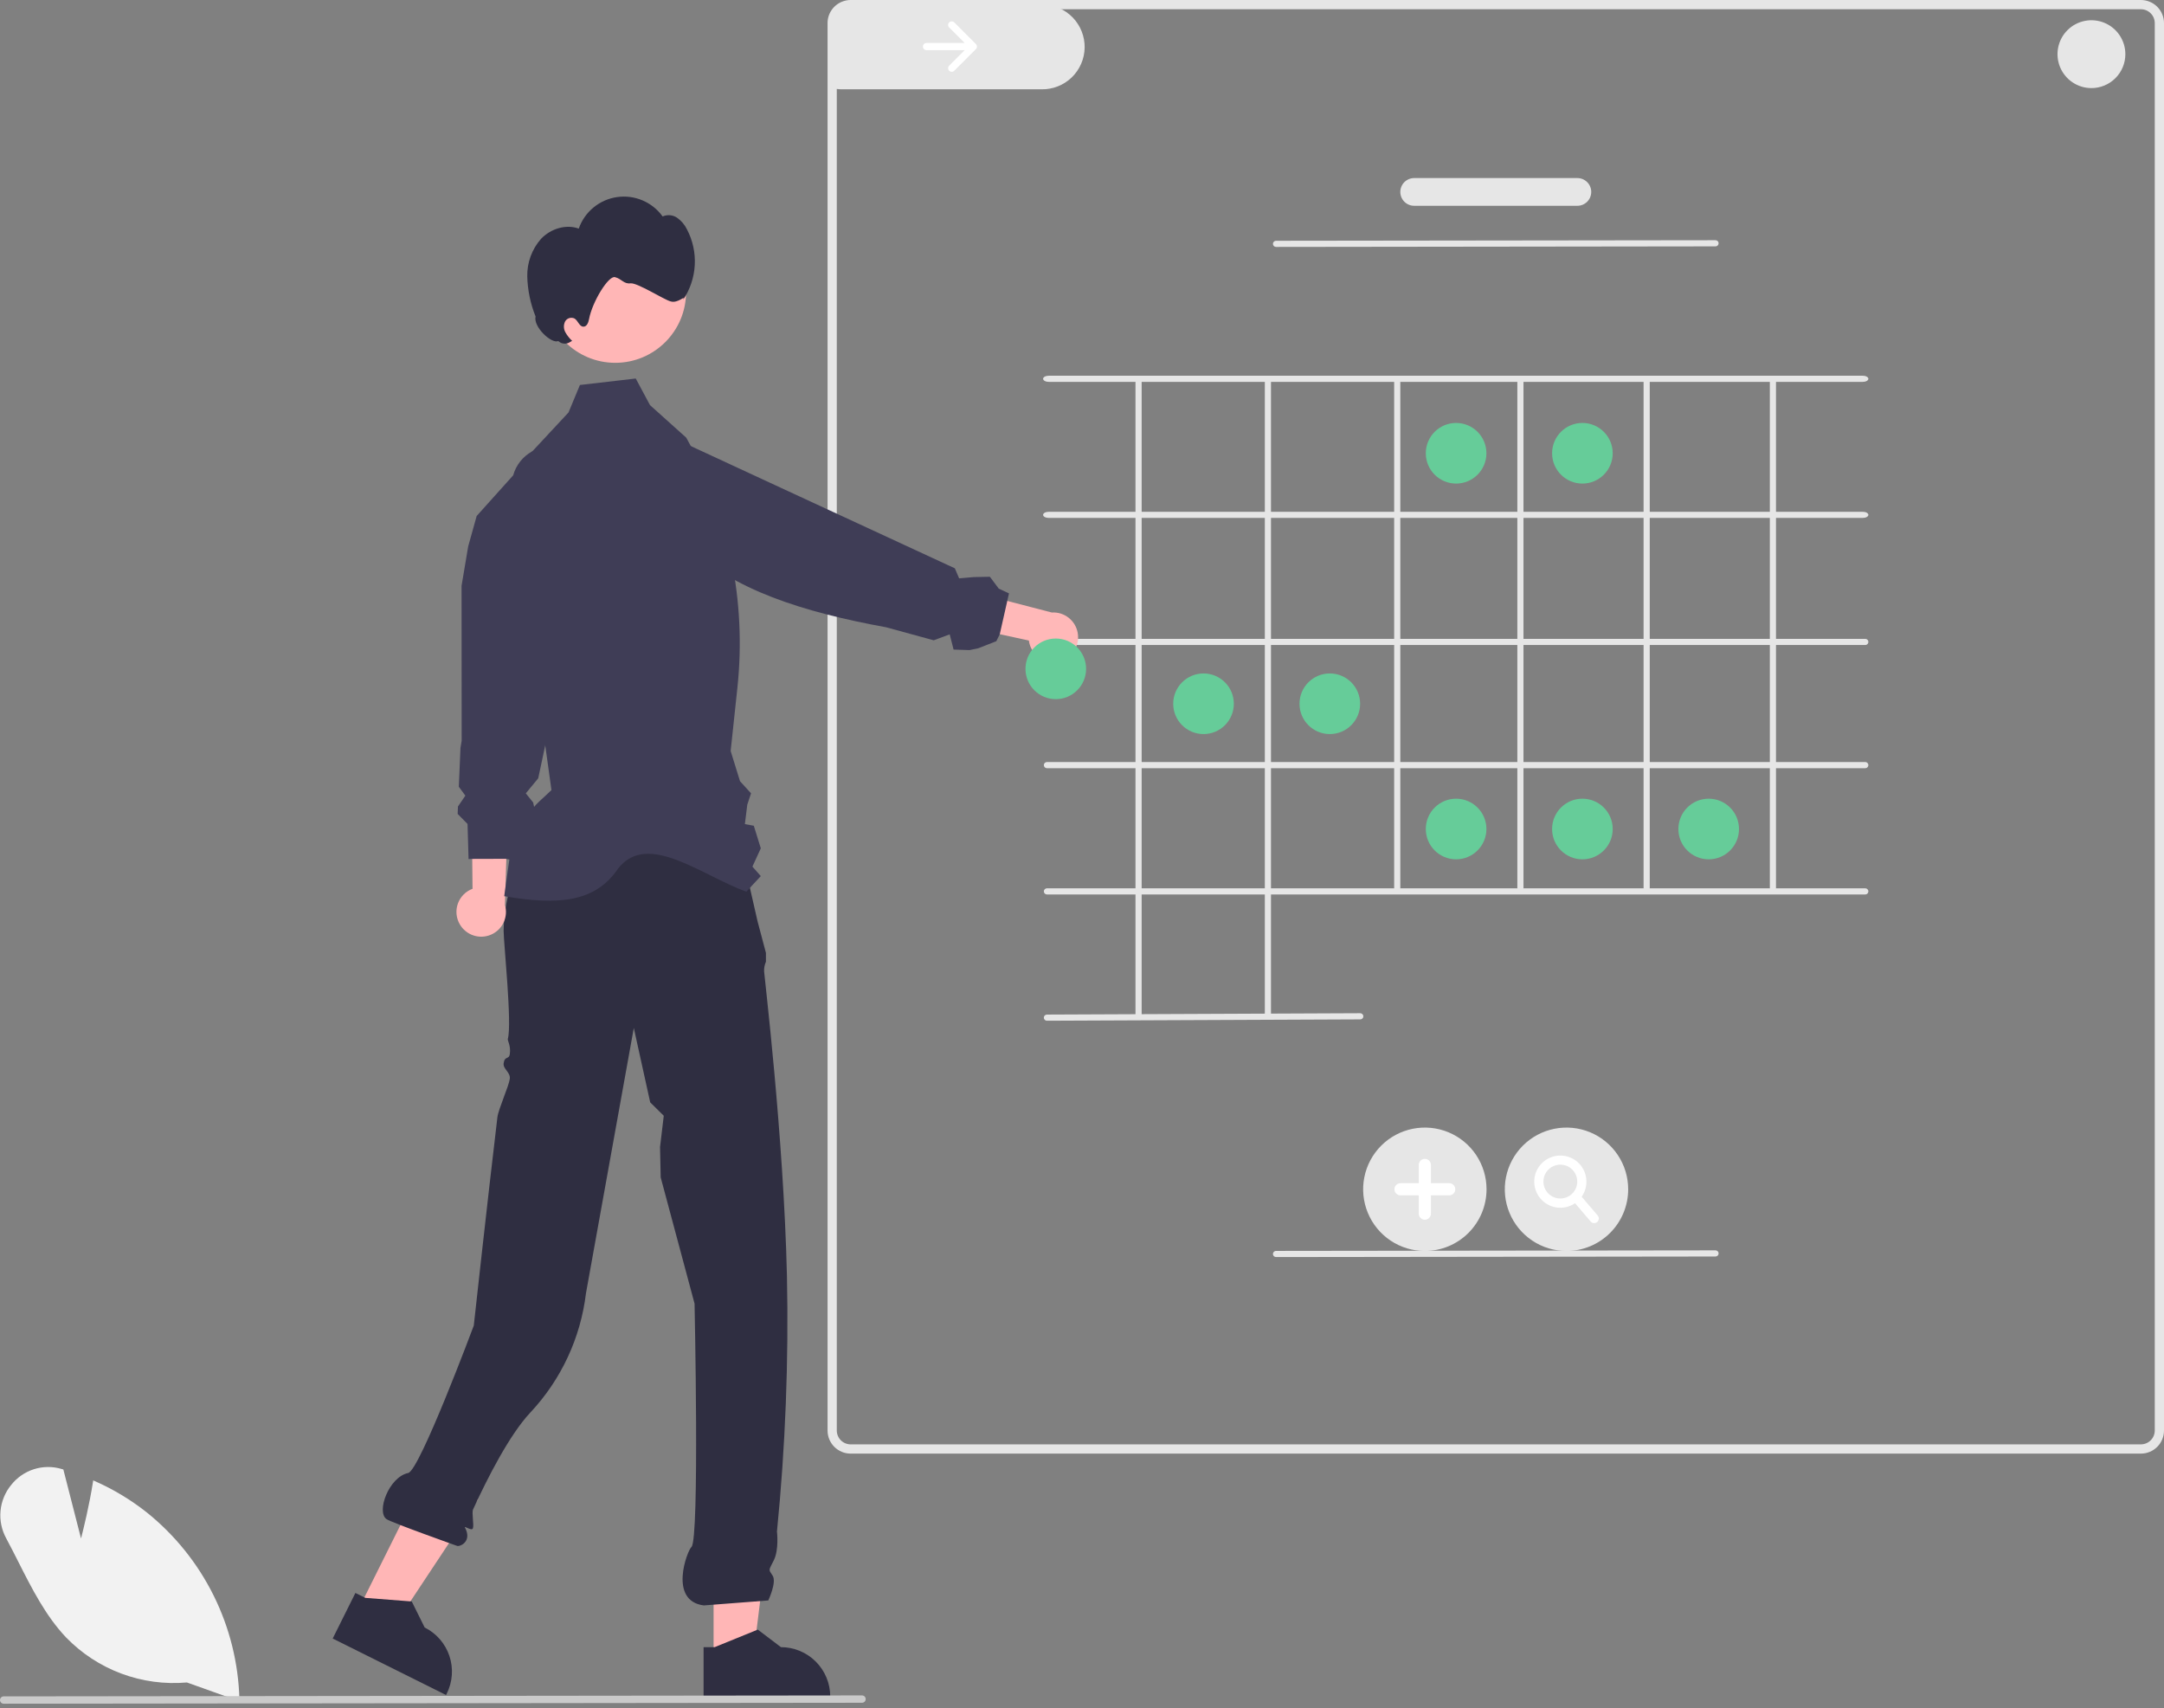 <svg width="370" height="292" viewBox="0 0 370 292" fill="none" xmlns="http://www.w3.org/2000/svg">
<rect x="0" y="0" width="370" height="292" fill="#808080" stroke="none"/>
<g clip-path="url(#clip0_8597_8965)">
<path d="M185.453 8.155C185.436 9.106 185.232 10.045 184.852 10.917C184.473 11.789 183.925 12.578 183.24 13.239C182.555 13.899 181.747 14.418 180.862 14.766C179.976 15.115 179.031 15.285 178.08 15.268H143.873C143.749 15.264 143.625 15.261 143.501 15.252C143.18 15.231 142.862 15.187 142.547 15.121V3.012C142.547 2.528 142.695 2.055 142.971 1.657C143.247 1.259 143.638 0.954 144.092 0.784H178.34C180.26 0.821 182.087 1.617 183.421 2.999C184.754 4.381 185.485 6.235 185.453 8.155Z" fill="#E6E6E6"/>
<path d="M366.051 1.66346e-05H145.443C144.968 -0.001 144.497 0.086 144.053 0.258C143.302 0.539 142.654 1.043 142.197 1.703C141.739 2.363 141.494 3.146 141.495 3.949V244.564C141.495 245.611 141.911 246.615 142.652 247.356C143.392 248.096 144.396 248.512 145.443 248.513H366.051C367.098 248.512 368.103 248.096 368.843 247.356C369.584 246.615 370 245.611 370 244.564V3.949C370 2.902 369.584 1.897 368.843 1.157C368.103 0.417 367.098 0 366.051 1.66346e-05ZM368.421 244.564C368.42 245.192 368.17 245.794 367.726 246.238C367.281 246.682 366.679 246.932 366.051 246.933H145.443C144.815 246.932 144.213 246.682 143.769 246.238C143.325 245.794 143.075 245.192 143.074 244.564V3.949C143.075 3.321 143.325 2.719 143.769 2.275C144.213 1.83 144.815 1.58 145.443 1.58H366.051C366.679 1.58 367.281 1.83 367.726 2.275C368.17 2.719 368.42 3.321 368.421 3.949V244.564Z" fill="#E6E6E6"/>
<path d="M248.965 82.673C251.827 82.673 254.147 80.353 254.147 77.491C254.147 74.629 251.827 72.308 248.965 72.308C246.102 72.308 243.782 74.629 243.782 77.491C243.782 80.353 246.102 82.673 248.965 82.673Z" fill="#66CC99"/>
<path d="M270.558 82.673C273.421 82.673 275.741 80.353 275.741 77.491C275.741 74.629 273.421 72.308 270.558 72.308C267.696 72.308 265.376 74.629 265.376 77.491C265.376 80.353 267.696 82.673 270.558 82.673Z" fill="#66CC99"/>
<path d="M205.778 125.499C208.64 125.499 210.96 123.179 210.96 120.317C210.96 117.455 208.64 115.134 205.778 115.134C202.915 115.134 200.595 117.455 200.595 120.317C200.595 123.179 202.915 125.499 205.778 125.499Z" fill="#66CC99"/>
<path d="M227.371 125.499C230.233 125.499 232.553 123.179 232.553 120.317C232.553 117.455 230.233 115.134 227.371 115.134C224.509 115.134 222.188 117.455 222.188 120.317C222.188 123.179 224.509 125.499 227.371 125.499Z" fill="#66CC99"/>
<path d="M248.965 146.912C251.827 146.912 254.147 144.592 254.147 141.73C254.147 138.868 251.827 136.547 248.965 136.547C246.102 136.547 243.782 138.868 243.782 141.73C243.782 144.592 246.102 146.912 248.965 146.912Z" fill="#66CC99"/>
<path d="M270.558 146.912C273.421 146.912 275.741 144.592 275.741 141.73C275.741 138.868 273.421 136.547 270.558 136.547C267.696 136.547 265.376 138.868 265.376 141.73C265.376 144.592 267.696 146.912 270.558 146.912Z" fill="#66CC99"/>
<path d="M292.152 146.912C295.014 146.912 297.334 144.592 297.334 141.73C297.334 138.868 295.014 136.547 292.152 136.547C289.289 136.547 286.969 138.868 286.969 141.73C286.969 144.592 289.289 146.912 292.152 146.912Z" fill="#66CC99"/>
<path d="M162.292 3.829C162.177 3.944 162.112 4.101 162.112 4.264C162.112 4.428 162.177 4.585 162.292 4.7L164.937 7.345H158.416C158.252 7.345 158.096 7.41 157.981 7.526C157.866 7.641 157.801 7.798 157.801 7.961C157.801 8.124 157.866 8.28 157.981 8.396C158.096 8.511 158.252 8.576 158.416 8.577H164.937L162.292 11.221C162.177 11.337 162.112 11.494 162.112 11.657C162.112 11.82 162.177 11.977 162.292 12.093C162.408 12.208 162.564 12.273 162.728 12.273C162.891 12.273 163.048 12.208 163.163 12.093L166.86 8.396C166.975 8.281 167.04 8.124 167.04 7.961C167.04 7.797 166.975 7.641 166.86 7.525L163.163 3.829C163.048 3.713 162.891 3.648 162.728 3.648C162.564 3.648 162.408 3.713 162.292 3.829Z" fill="white"/>
<path d="M318.479 88.547H179.325C178.787 88.547 178.35 88.312 178.35 88.021C178.35 87.73 178.787 87.495 179.325 87.495H318.479C319.017 87.495 319.454 87.73 319.454 88.021C319.454 88.312 319.017 88.547 318.479 88.547Z" fill="#E6E6E6"/>
<path d="M318.479 65.287H179.325C178.787 65.287 178.35 65.052 178.35 64.761C178.35 64.47 178.787 64.234 179.325 64.234H318.479C319.017 64.234 319.454 64.47 319.454 64.761C319.454 65.052 319.017 65.287 318.479 65.287Z" fill="#E6E6E6"/>
<path d="M318.928 110.273H179.002C178.862 110.273 178.728 110.217 178.629 110.119C178.531 110.02 178.475 109.886 178.475 109.746C178.475 109.607 178.531 109.473 178.629 109.374C178.728 109.275 178.862 109.22 179.002 109.22H318.928C319.067 109.22 319.201 109.275 319.3 109.374C319.399 109.473 319.454 109.607 319.454 109.746C319.454 109.886 319.399 110.02 319.3 110.119C319.201 110.217 319.067 110.273 318.928 110.273Z" fill="#E6E6E6"/>
<path d="M318.928 131.333H179.002C178.862 131.333 178.728 131.278 178.629 131.179C178.531 131.08 178.475 130.946 178.475 130.807C178.475 130.667 178.531 130.533 178.629 130.434C178.728 130.336 178.862 130.28 179.002 130.28H318.928C319.067 130.28 319.201 130.336 319.3 130.434C319.399 130.533 319.454 130.667 319.454 130.807C319.454 130.946 319.399 131.08 319.3 131.179C319.201 131.278 319.067 131.333 318.928 131.333Z" fill="#E6E6E6"/>
<path d="M318.928 152.92H179.002C178.862 152.92 178.728 152.865 178.629 152.766C178.531 152.667 178.475 152.533 178.475 152.394C178.475 152.254 178.531 152.12 178.629 152.021C178.728 151.923 178.862 151.867 179.002 151.867H318.928C319.067 151.867 319.201 151.923 319.3 152.021C319.399 152.12 319.454 152.254 319.454 152.394C319.454 152.533 319.399 152.667 319.3 152.766C319.201 152.865 319.067 152.92 318.928 152.92Z" fill="#E6E6E6"/>
<path d="M302.606 151.835V65.087C302.606 64.907 302.842 64.761 303.133 64.761C303.424 64.761 303.659 64.907 303.659 65.087V151.835C303.659 152.015 303.424 152.161 303.133 152.161C302.842 152.161 302.606 152.015 302.606 151.835Z" fill="#E6E6E6"/>
<path d="M281.02 151.835V65.087C281.02 64.907 281.255 64.761 281.546 64.761C281.837 64.761 282.073 64.907 282.073 65.087V151.835C282.073 152.015 281.837 152.161 281.546 152.161C281.255 152.161 281.02 152.015 281.02 151.835Z" fill="#E6E6E6"/>
<path d="M259.433 151.835V65.087C259.433 64.907 259.668 64.761 259.959 64.761C260.25 64.761 260.486 64.907 260.486 65.087V151.835C260.486 152.015 260.25 152.161 259.959 152.161C259.668 152.161 259.433 152.015 259.433 151.835Z" fill="#E6E6E6"/>
<path d="M238.373 151.835V65.087C238.373 64.907 238.608 64.761 238.899 64.761C239.19 64.761 239.426 64.907 239.426 65.087V151.835C239.426 152.015 239.19 152.161 238.899 152.161C238.608 152.161 238.373 152.015 238.373 151.835Z" fill="#E6E6E6"/>
<path d="M216.259 173.866V65.17C216.289 65.053 216.357 64.949 216.452 64.875C216.547 64.801 216.665 64.761 216.785 64.761C216.906 64.761 217.023 64.801 217.119 64.875C217.214 64.949 217.282 65.053 217.312 65.17V173.866C217.282 173.983 217.214 174.087 217.119 174.161C217.023 174.235 216.906 174.275 216.785 174.275C216.665 174.275 216.547 174.235 216.452 174.161C216.357 174.087 216.289 173.983 216.259 173.866Z" fill="#E6E6E6"/>
<path d="M194.146 173.866V65.17C194.175 65.053 194.243 64.949 194.339 64.875C194.434 64.801 194.551 64.761 194.672 64.761C194.793 64.761 194.91 64.801 195.005 64.875C195.101 64.949 195.169 65.053 195.199 65.17V173.866C195.169 173.983 195.101 174.087 195.005 174.161C194.91 174.235 194.793 174.275 194.672 174.275C194.551 174.275 194.434 174.235 194.339 174.161C194.243 174.087 194.175 173.983 194.146 173.866Z" fill="#E6E6E6"/>
<path d="M179.002 174.507C178.862 174.508 178.728 174.452 178.629 174.354C178.53 174.255 178.474 174.122 178.474 173.982C178.474 173.842 178.529 173.708 178.628 173.609C178.726 173.51 178.86 173.455 178.999 173.454L232.579 173.222C232.717 173.225 232.849 173.281 232.948 173.378C233.046 173.476 233.103 173.608 233.107 173.746C233.108 173.815 233.094 173.884 233.068 173.948C233.042 174.012 233.003 174.07 232.955 174.119C232.906 174.168 232.848 174.207 232.784 174.234C232.721 174.261 232.652 174.275 232.583 174.275L179.004 174.507H179.002Z" fill="#E6E6E6"/>
<path d="M218.174 42.215C218.034 42.215 217.9 42.159 217.801 42.061C217.703 41.962 217.647 41.828 217.647 41.688C217.647 41.549 217.702 41.415 217.801 41.316C217.9 41.217 218.033 41.162 218.173 41.162L293.32 41.068H293.32C293.46 41.068 293.594 41.123 293.693 41.222C293.792 41.32 293.847 41.454 293.847 41.594C293.847 41.734 293.792 41.867 293.693 41.966C293.595 42.065 293.461 42.121 293.321 42.121L218.175 42.215H218.174Z" fill="#E6E6E6"/>
<path d="M243.619 213.87C241.532 213.87 239.493 213.251 237.758 212.092C236.023 210.933 234.671 209.286 233.873 207.358C233.074 205.43 232.865 203.309 233.273 201.263C233.68 199.217 234.684 197.337 236.159 195.862C237.635 194.387 239.514 193.382 241.561 192.975C243.607 192.568 245.728 192.777 247.656 193.575C249.583 194.374 251.231 195.726 252.39 197.461C253.549 199.195 254.168 201.235 254.168 203.321C254.168 204.706 253.895 206.078 253.365 207.358C252.834 208.638 252.057 209.801 251.078 210.78C250.098 211.76 248.935 212.537 247.656 213.067C246.376 213.597 245.004 213.87 243.619 213.87Z" fill="#E6E6E6"/>
<path d="M247.781 202.281H244.66V199.159C244.66 198.883 244.55 198.618 244.355 198.423C244.16 198.228 243.895 198.118 243.619 198.118C243.343 198.118 243.078 198.228 242.883 198.423C242.688 198.618 242.578 198.883 242.578 199.159V202.281H239.457C239.181 202.281 238.916 202.39 238.721 202.585C238.526 202.781 238.416 203.045 238.416 203.321C238.416 203.597 238.526 203.862 238.721 204.057C238.916 204.252 239.181 204.362 239.457 204.362H242.578V207.484C242.578 207.62 242.605 207.756 242.657 207.882C242.709 208.009 242.786 208.124 242.882 208.221C242.979 208.318 243.094 208.395 243.22 208.447C243.347 208.499 243.482 208.526 243.619 208.526C243.756 208.526 243.891 208.499 244.018 208.447C244.144 208.395 244.259 208.318 244.356 208.221C244.452 208.124 244.529 208.009 244.581 207.882C244.633 207.756 244.66 207.62 244.66 207.484V204.362H247.781C248.057 204.362 248.322 204.252 248.517 204.057C248.712 203.862 248.822 203.597 248.822 203.321C248.822 203.045 248.712 202.781 248.517 202.585C248.322 202.39 248.057 202.281 247.781 202.281Z" fill="white"/>
<path d="M267.838 213.87C265.752 213.87 263.712 213.251 261.978 212.092C260.243 210.933 258.891 209.286 258.093 207.358C257.294 205.43 257.085 203.309 257.492 201.263C257.899 199.217 258.904 197.337 260.379 195.862C261.855 194.387 263.734 193.382 265.78 192.975C267.827 192.568 269.948 192.777 271.875 193.575C273.803 194.374 275.45 195.726 276.609 197.461C277.769 199.195 278.387 201.235 278.387 203.321C278.387 204.706 278.114 206.078 277.584 207.358C277.054 208.638 276.277 209.801 275.298 210.78C274.318 211.76 273.155 212.537 271.875 213.067C270.595 213.597 269.224 213.87 267.838 213.87Z" fill="#E6E6E6"/>
<path d="M273.178 207.81L270.43 204.593C271.073 203.683 271.352 202.565 271.213 201.459C271.073 200.353 270.525 199.339 269.675 198.617C268.826 197.895 267.737 197.517 266.623 197.558C265.509 197.599 264.45 198.055 263.656 198.836C262.861 199.618 262.388 200.669 262.329 201.782C262.27 202.895 262.63 203.99 263.338 204.852C264.046 205.713 265.05 206.278 266.154 206.435C267.258 206.593 268.38 206.332 269.301 205.704L271.976 208.836C272.113 208.994 272.306 209.092 272.514 209.108C272.723 209.123 272.929 209.056 273.087 208.921C273.246 208.785 273.345 208.592 273.362 208.384C273.379 208.176 273.312 207.97 273.178 207.81ZM263.89 202.005C263.89 201.432 264.059 200.872 264.378 200.396C264.696 199.92 265.148 199.549 265.677 199.33C266.206 199.11 266.789 199.053 267.35 199.165C267.912 199.276 268.428 199.552 268.833 199.957C269.238 200.362 269.514 200.878 269.626 201.44C269.737 202.002 269.68 202.584 269.461 203.113C269.242 203.642 268.87 204.095 268.394 204.413C267.918 204.731 267.358 204.901 266.785 204.901C266.018 204.9 265.282 204.594 264.739 204.052C264.196 203.509 263.89 202.773 263.89 202.005Z" fill="white"/>
<path d="M218.174 214.91C218.034 214.91 217.9 214.855 217.801 214.756C217.703 214.658 217.647 214.524 217.647 214.384C217.647 214.245 217.702 214.111 217.801 214.012C217.9 213.913 218.033 213.857 218.173 213.857L293.32 213.763H293.32C293.46 213.763 293.594 213.818 293.693 213.917C293.792 214.016 293.847 214.15 293.847 214.289C293.847 214.429 293.792 214.563 293.693 214.662C293.595 214.761 293.461 214.816 293.321 214.816L218.175 214.91H218.174Z" fill="#E6E6E6"/>
<path d="M122.009 283.795L128.726 283.795L131.921 257.889L122.008 257.889L122.009 283.795Z" fill="#FFB6B6"/>
<path d="M120.298 281.602V290.305H141.954V290.031C141.953 287.796 141.065 285.652 139.484 284.071C137.904 282.49 135.76 281.602 133.524 281.602L129.565 278.6L129.36 278.685L122.189 281.602H120.298Z" fill="#2F2E41"/>
<path d="M61.322 275.063L67.333 278.059L81.749 256.299L72.877 251.877L61.322 275.063Z" fill="#FFB6B6"/>
<path d="M56.885 280.127L76.266 289.784L76.387 289.541C76.882 288.551 77.176 287.473 77.254 286.369C77.331 285.264 77.191 284.156 76.84 283.106C76.488 282.056 75.934 281.086 75.208 280.25C74.481 279.415 73.598 278.731 72.607 278.237L70.401 273.788L70.169 273.772L62.461 273.177L62.303 273.098L60.766 272.335L56.885 280.127Z" fill="#2F2E41"/>
<path d="M126.564 144.551L89.529 145.847L89.271 145.472C89.271 145.472 86.112 152.844 86.112 159.162C86.112 161.262 87.573 175.002 86.83 177.601C86.738 177.924 87.373 178.717 87.165 180.222C87.03 181.199 86.283 180.448 86.112 181.802C85.989 182.773 87.302 183.31 87.165 184.434C87.015 185.662 85.208 189.641 85.045 191.007C83.314 205.552 81.008 226.624 81.008 226.624C81.008 226.624 71.749 251.425 69.79 251.827C66.502 252.504 64.282 258.482 66.104 259.725C66.972 260.317 78.185 264.3 78.185 264.3C78.801 264.411 80.728 263.444 79.501 261.158C79.275 260.737 80.623 261.808 80.847 261.305C81.085 260.769 80.617 258.637 80.89 258.042C83.341 252.702 87.103 245.301 90.668 241.5C95.936 235.886 99.273 228.735 100.19 221.09L108.368 175.744L111.171 188.461L113.49 190.752L112.854 196.096L112.964 201.283L118.755 222.869C118.755 222.869 119.624 263.183 118.229 264.464C117.473 265.157 114.267 273.698 120.335 274.467L131.359 273.617C131.359 273.617 132.845 270.487 132.102 269.373C131.359 268.259 131.404 268.563 132.31 266.74C133.216 264.916 132.845 261.827 132.845 261.827C134.289 247.309 134.858 232.717 134.551 218.131C133.998 194.173 130.649 166.65 130.649 166.089C130.621 165.516 130.727 164.944 130.958 164.419V162.906L129.535 157.548L126.564 144.551Z" fill="#2F2E41"/>
<path d="M78.616 158.022C78.306 157.491 78.115 156.899 78.059 156.287C78.002 155.675 78.08 155.057 78.287 154.479C78.495 153.9 78.827 153.374 79.26 152.937C79.692 152.5 80.216 152.164 80.793 151.951L80.527 125.341L87.09 129.493L86.336 154.714C86.629 155.707 86.547 156.773 86.106 157.71C85.666 158.646 84.897 159.389 83.945 159.797C82.994 160.204 81.926 160.249 80.944 159.922C79.962 159.595 79.133 158.919 78.616 158.022Z" fill="#FFB8B8"/>
<path d="M80.115 146.867L80.673 146.84L80.74 146.842L82.807 146.834L86.212 146.827L86.458 146.824L86.569 146.845L87.731 147.047L87.78 146.735L90.045 142.408L91.787 140.012L91.153 137.188L89.903 135.632L92.026 133.059L92.295 131.789L94.071 123.433L99.961 95.718L99.962 95.701L100.085 95.113L102.001 86.11L101.411 83.846L100.753 81.36C100.332 79.782 99.357 78.408 98.007 77.49C97.42 77.094 96.775 76.792 96.095 76.597C95.227 76.341 94.317 76.266 93.419 76.377L93.409 76.38C92.9 76.444 92.399 76.565 91.917 76.741L91.725 76.816C91.458 76.924 91.199 77.049 90.948 77.19C90.17 77.623 89.485 78.206 88.935 78.905C88.384 79.605 87.978 80.407 87.741 81.265L81.5 88.216L80.403 92.15L80.05 93.413L78.918 100.147L78.935 126.648L78.734 127.848L78.448 134.501L79.567 136.026L78.302 137.875L78.259 138.89L78.251 139.151L79.939 140.866L80.047 144.565L80.115 146.867Z" fill="#3F3D56"/>
<path d="M86.211 153.214C95.562 154.832 101.833 154.216 105.692 148.476C110.726 142.065 119.882 149.635 127.607 152.449L128.523 151.459L130.081 149.78L128.649 148.158L130.081 145.031L128.886 141.171L127.359 140.892L127.77 137.57L128.412 135.627L126.527 133.558L124.927 128.393L126.08 117.584C127.658 102.767 124.6 87.826 117.329 74.82L112.954 70.893L111.137 69.261L108.7 64.712L106.125 65.012L99.154 65.817L98.917 66.386L97.206 70.514L90.99 77.191C90.111 78.135 89.442 79.256 89.03 80.479C88.618 81.701 88.47 82.998 88.597 84.282L88.776 86.083L88.908 87.378L89.529 93.612L92.062 119.079L92.251 120.432L94.289 135.074C90.977 138.276 90.776 137.577 89.37 143.211C89.212 143.837 87.38 145.233 87.264 145.843C87.101 146.707 86.211 153.214 86.211 153.214Z" fill="#3F3D56"/>
<path d="M105.198 62.028C111.885 62.028 117.305 56.607 117.305 49.92C117.305 43.233 111.885 37.812 105.198 37.812C98.511 37.812 93.09 43.233 93.09 49.92C93.09 56.607 98.511 62.028 105.198 62.028Z" fill="#FFB6B6"/>
<path d="M92.53 40.806C94.156 39.114 96.752 38.279 98.956 39.082C99.449 37.671 100.32 36.423 101.473 35.473C102.626 34.523 104.018 33.907 105.497 33.694C106.976 33.48 108.485 33.676 109.86 34.26C111.236 34.845 112.424 35.795 113.297 37.008C113.695 36.829 114.134 36.756 114.569 36.796C115.005 36.836 115.422 36.988 115.782 37.237C116.496 37.744 117.071 38.423 117.455 39.211C118.445 41.091 118.906 43.205 118.79 45.327C118.674 47.449 117.984 49.5 116.795 51.261C117.269 50.304 115.937 51.952 114.638 51.52C113.523 51.228 108.942 48.29 107.798 48.439C106.655 48.587 106.284 47.666 105.166 47.386C104.07 47.035 101.274 51.564 100.713 54.56C100.607 55.128 100.349 55.834 99.772 55.847C99.061 55.863 98.847 54.844 98.248 54.461C97.965 54.318 97.637 54.289 97.334 54.382C97.031 54.475 96.775 54.682 96.621 54.96C96.481 55.245 96.411 55.56 96.417 55.877C96.423 56.195 96.505 56.507 96.656 56.787C96.962 57.343 97.357 57.846 97.824 58.277L97.513 58.447C97.207 58.666 96.834 58.772 96.459 58.747C96.083 58.721 95.728 58.566 95.455 58.308C94.298 58.829 91.153 55.887 91.571 54.107C90.692 51.925 90.212 49.603 90.153 47.252C90.104 44.88 90.954 42.578 92.53 40.806Z" fill="#2F2E41"/>
<path d="M181.348 112.977C180.761 113.162 180.141 113.216 179.532 113.135C178.922 113.055 178.338 112.841 177.82 112.51C177.302 112.179 176.862 111.739 176.533 111.22C176.203 110.701 175.992 110.116 175.913 109.506L149.909 103.85L155.416 98.374L179.838 104.716C180.872 104.651 181.893 104.967 182.708 105.605C183.523 106.243 184.077 107.158 184.263 108.176C184.449 109.194 184.255 110.246 183.717 111.13C183.18 112.015 182.337 112.672 181.348 112.977Z" fill="#FFB8B8"/>
<path d="M111.073 75.438C109.566 75.493 108.12 76.048 106.964 77.017C106.324 77.547 105.791 78.194 105.392 78.923C104.953 79.713 104.679 80.585 104.587 81.485L104.587 81.49C104.452 82.815 104.713 84.15 105.336 85.327C105.959 86.504 106.917 87.471 108.089 88.104L116.655 92.746L117.74 93.333C125.039 100.772 137.346 104.661 151.505 107.24L159.644 109.467L162.381 108.451L163.043 111.053L165.768 111.142L167.25 110.834L170.35 109.619L170.942 108.428L170.941 108.423L172.214 102.778L172.222 102.741L172.222 102.736L172.519 101.444L170.77 100.635L169.25 98.604L166.5 98.659L163.992 98.877L163.257 97.159L131.478 82.453L124.898 79.406L124.881 79.396L124.568 79.249L115.984 75.277L113.647 75.351L111.073 75.438Z" fill="#3F3D56"/>
<path d="M180.518 119.529C183.381 119.529 185.701 117.209 185.701 114.347C185.701 111.484 183.381 109.164 180.518 109.164C177.656 109.164 175.336 111.484 175.336 114.347C175.336 117.209 177.656 119.529 180.518 119.529Z" fill="#66CC99"/>
<path d="M31.956 287.638C28.153 287.973 24.324 287.455 20.748 286.121C17.172 284.787 13.939 282.67 11.285 279.927C7.815 276.269 5.434 271.56 3.131 267.006C2.461 265.68 1.768 264.31 1.063 262.997C0.277 261.565 -0.062 259.93 0.089 258.304C0.24 256.678 0.875 255.134 1.911 253.871C2.905 252.609 4.253 251.674 5.783 251.185C7.313 250.696 8.954 250.676 10.495 251.129L10.831 251.226L13.855 263.027C14.307 261.267 15.275 257.301 15.887 253.415L15.938 253.09L16.239 253.224C19.397 254.621 22.366 256.41 25.077 258.55C29.88 262.402 33.785 267.253 36.523 272.767C39.261 278.281 40.765 284.325 40.932 290.479L40.94 290.846L31.956 287.638Z" fill="#F2F2F2"/>
<path d="M147.392 291.108L0.627 291.27C0.461 291.27 0.301 291.204 0.184 291.086C0.066 290.968 0 290.809 0 290.643C0 290.476 0.066 290.317 0.184 290.199C0.301 290.082 0.461 290.016 0.627 290.016L147.392 289.854C147.558 289.855 147.717 289.921 147.834 290.038C147.951 290.156 148.017 290.315 148.017 290.481C148.017 290.647 147.951 290.806 147.834 290.924C147.717 291.041 147.558 291.107 147.392 291.108Z" fill="#CACACA"/>
<path d="M269.7 35.182H241.795C241.166 35.182 240.564 34.932 240.119 34.488C239.675 34.043 239.425 33.441 239.425 32.812C239.425 32.184 239.675 31.581 240.119 31.137C240.564 30.693 241.166 30.443 241.795 30.443H269.7C270.328 30.443 270.931 30.693 271.375 31.137C271.819 31.581 272.069 32.184 272.069 32.812C272.069 33.441 271.819 34.043 271.375 34.488C270.931 34.932 270.328 35.182 269.7 35.182Z" fill="#E6E6E6"/>
<path d="M357.592 15.062C356.445 15.062 355.323 14.722 354.369 14.084C353.415 13.447 352.672 12.541 352.233 11.481C351.794 10.421 351.679 9.255 351.902 8.129C352.126 7.004 352.679 5.97 353.49 5.159C354.301 4.348 355.335 3.795 356.46 3.571C357.586 3.348 358.752 3.463 359.812 3.902C360.872 4.341 361.778 5.084 362.415 6.038C363.053 6.992 363.393 8.114 363.393 9.261C363.393 10.8 362.782 12.275 361.694 13.363C360.606 14.451 359.13 15.062 357.592 15.062Z" fill="#E6E6E6"/>
</g>
<defs>
<clipPath id="clip0_8597_8965">
<rect width="370" height="291.27" fill="white"/>
</clipPath>
</defs>
</svg>
